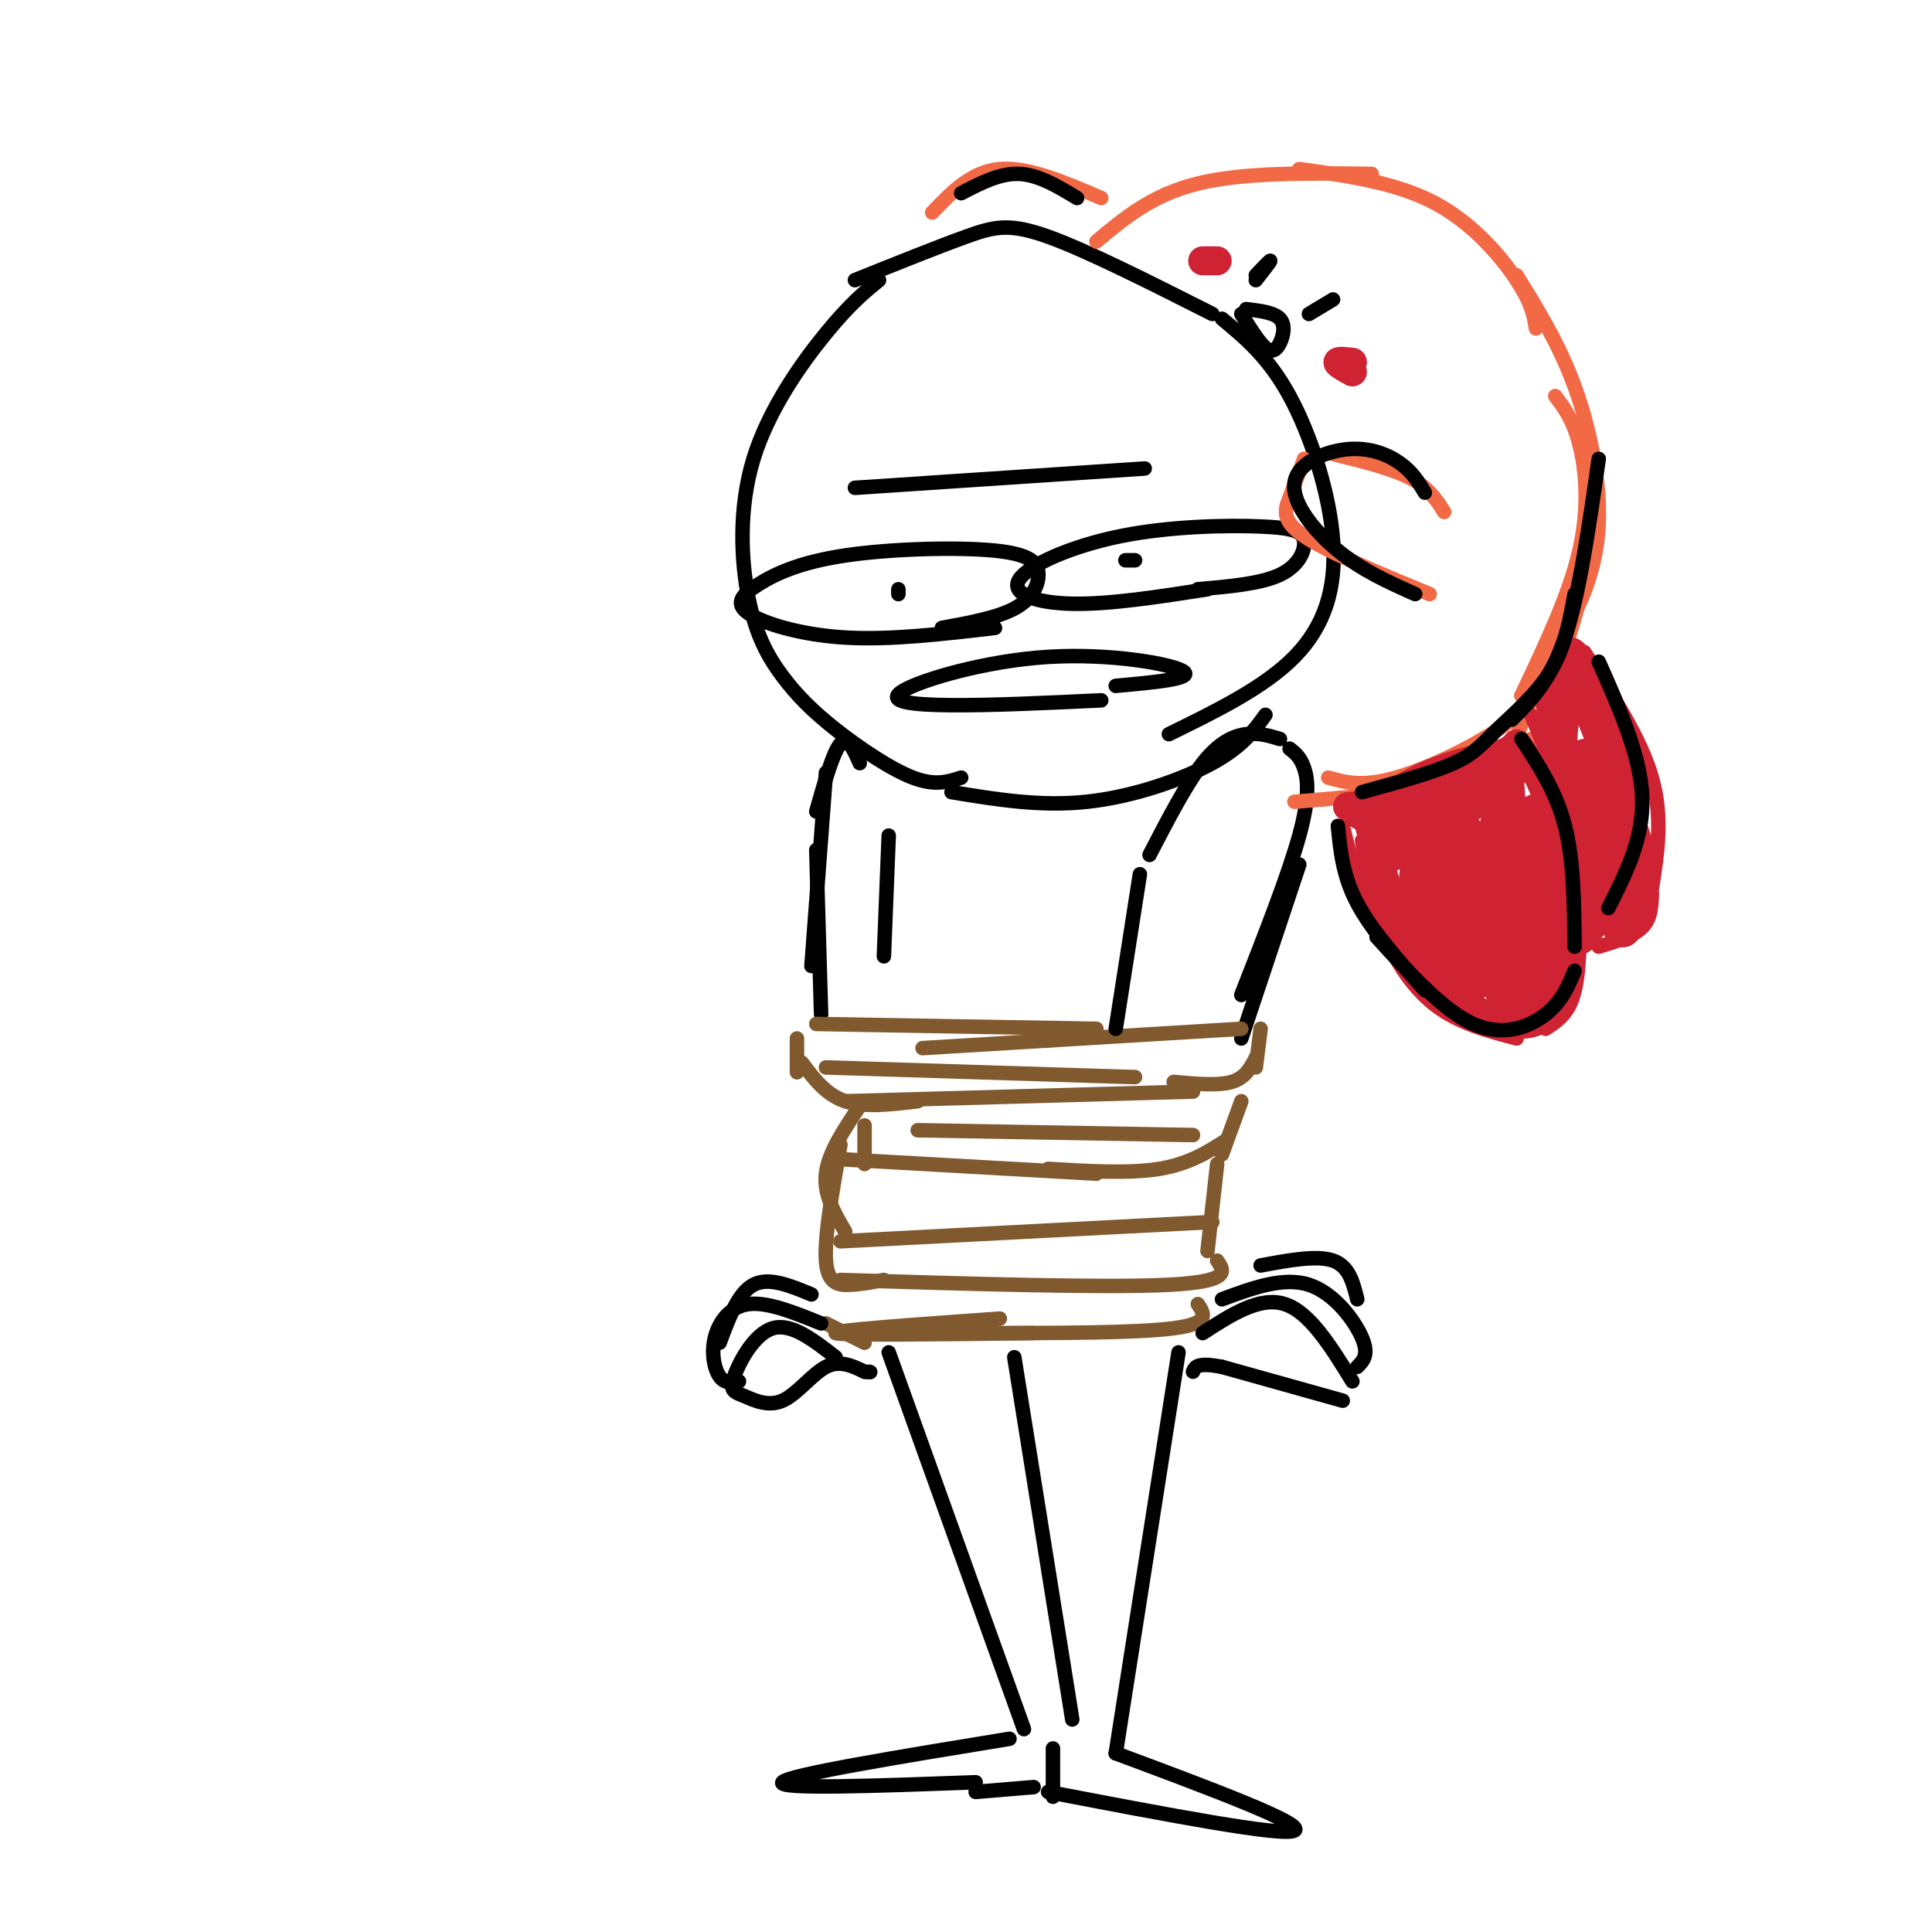<svg viewBox='0 0 400 400' version='1.1' xmlns='http://www.w3.org/2000/svg' xmlns:xlink='http://www.w3.org/1999/xlink'><g fill='none' stroke='rgb(0,0,0)' stroke-width='3' stroke-linecap='round' stroke-linejoin='round'><path d='M199,161c-2.697,0.879 -5.393,1.759 -10,0c-4.607,-1.759 -11.124,-6.155 -16,-10c-4.876,-3.845 -8.110,-7.138 -11,-11c-2.890,-3.862 -5.434,-8.293 -7,-16c-1.566,-7.707 -2.152,-18.690 1,-29c3.152,-10.310 10.044,-19.946 15,-26c4.956,-6.054 7.978,-8.527 11,-11'/><path d='M177,58c8.578,-3.444 17.156,-6.889 23,-9c5.844,-2.111 8.956,-2.889 17,0c8.044,2.889 21.022,9.444 34,16'/><path d='M253,66c4.815,3.988 9.631,7.976 14,16c4.369,8.024 8.292,20.083 9,30c0.708,9.917 -1.798,17.690 -8,24c-6.202,6.310 -16.101,11.155 -26,16'/><path d='M262,148c-2.378,3.289 -4.756,6.578 -11,10c-6.244,3.422 -16.356,6.978 -26,8c-9.644,1.022 -18.822,-0.489 -28,-2'/><path d='M238,177c3.800,-7.333 7.600,-14.667 11,-19c3.400,-4.333 6.400,-5.667 9,-6c2.600,-0.333 4.800,0.333 7,1'/><path d='M267,155c1.111,0.867 2.222,1.733 3,4c0.778,2.267 1.222,5.933 -1,14c-2.222,8.067 -7.111,20.533 -12,33'/><path d='M269,179c0.000,0.000 -12.000,36.000 -12,36'/><path d='M178,158c-1.250,-2.833 -2.500,-5.667 -4,-4c-1.500,1.667 -3.250,7.833 -5,14'/><path d='M171,160c0.000,0.000 -3.000,40.000 -3,40'/><path d='M169,176c0.000,0.000 1.000,34.000 1,34'/></g>
<g fill='none' stroke='rgb(129,89,47)' stroke-width='3' stroke-linecap='round' stroke-linejoin='round'><path d='M169,212c0.000,0.000 58.000,1.000 58,1'/><path d='M191,217c0.000,0.000 66.000,-4.000 66,-4'/><path d='M261,213c0.000,0.000 -1.000,8.000 -1,8'/><path d='M260,219c-1.083,2.083 -2.167,4.167 -5,5c-2.833,0.833 -7.417,0.417 -12,0'/><path d='M247,226c0.000,0.000 -72.000,2.000 -72,2'/><path d='M190,228c-5.500,0.667 -11.000,1.333 -15,0c-4.000,-1.333 -6.500,-4.667 -9,-8'/><path d='M165,222c0.000,0.000 0.000,-7.000 0,-7'/><path d='M257,228c0.000,0.000 -4.000,11.000 -4,11'/><path d='M254,236c-3.917,2.500 -7.833,5.000 -14,6c-6.167,1.000 -14.583,0.500 -23,0'/><path d='M227,243c0.000,0.000 -53.000,-3.000 -53,-3'/><path d='M179,233c0.000,0.000 0.000,8.000 0,8'/><path d='M252,241c0.000,0.000 -2.000,18.000 -2,18'/><path d='M252,261c1.500,2.167 3.000,4.333 -10,5c-13.000,0.667 -40.500,-0.167 -68,-1'/><path d='M183,265c-2.333,0.444 -4.667,0.889 -7,1c-2.333,0.111 -4.667,-0.111 -5,-5c-0.333,-4.889 1.333,-14.444 3,-24'/><path d='M178,229c-3.250,4.833 -6.500,9.667 -7,14c-0.500,4.333 1.750,8.167 4,12'/><path d='M174,257c0.000,0.000 77.000,-4.000 77,-4'/><path d='M190,234c0.000,0.000 57.000,1.000 57,1'/><path d='M171,221c0.000,0.000 64.000,2.000 64,2'/><path d='M248,270c1.333,2.000 2.667,4.000 -5,5c-7.667,1.000 -24.333,1.000 -41,1'/><path d='M214,276c-19.917,0.250 -39.833,0.500 -41,0c-1.167,-0.500 16.417,-1.750 34,-3'/><path d='M179,278c0.000,0.000 -8.000,-4.000 -8,-4'/></g>
<g fill='none' stroke='rgb(0,0,0)' stroke-width='3' stroke-linecap='round' stroke-linejoin='round'><path d='M184,173c0.000,0.000 -1.000,25.000 -1,25'/><path d='M210,281c0.000,0.000 12.000,75.000 12,75'/><path d='M244,280c0.000,0.000 -13.000,83.000 -13,83'/><path d='M184,280c0.000,0.000 28.000,78.000 28,78'/><path d='M209,360c-22.917,3.750 -45.833,7.500 -47,9c-1.167,1.500 19.417,0.750 40,0'/><path d='M231,363c19.667,7.333 39.333,14.667 37,16c-2.333,1.333 -26.667,-3.333 -51,-8'/><path d='M218,372c0.000,0.000 0.000,-10.000 0,-10'/><path d='M202,371c0.000,0.000 12.000,-1.000 12,-1'/><path d='M236,181c0.000,0.000 -5.000,32.000 -5,32'/><path d='M249,276c5.917,-3.833 11.833,-7.667 17,-6c5.167,1.667 9.583,8.833 14,16'/><path d='M278,290c0.000,0.000 -25.000,-7.000 -25,-7'/><path d='M253,283c-5.167,-1.000 -5.583,0.000 -6,1'/><path d='M253,269c6.356,-2.356 12.711,-4.711 18,-3c5.289,1.711 9.511,7.489 11,11c1.489,3.511 0.244,4.756 -1,6'/><path d='M261,262c5.833,-1.083 11.667,-2.167 15,-1c3.333,1.167 4.167,4.583 5,8'/><path d='M173,281c-4.577,-3.571 -9.154,-7.141 -13,-6c-3.846,1.141 -6.962,6.994 -8,10c-1.038,3.006 0.000,3.167 2,4c2.000,0.833 4.962,2.340 8,1c3.038,-1.340 6.154,-5.526 9,-7c2.846,-1.474 5.423,-0.237 8,1'/><path d='M179,284c1.500,0.167 1.250,0.083 1,0'/><path d='M170,274c-5.542,-2.250 -11.083,-4.500 -15,-4c-3.917,0.500 -6.208,3.750 -7,7c-0.792,3.250 -0.083,6.500 1,8c1.083,1.500 2.542,1.250 4,1'/><path d='M168,268c-4.417,-1.833 -8.833,-3.667 -12,-2c-3.167,1.667 -5.083,6.833 -7,12'/><path d='M206,130c-10.861,1.274 -21.722,2.548 -31,2c-9.278,-0.548 -16.974,-2.919 -20,-5c-3.026,-2.081 -1.382,-3.873 2,-6c3.382,-2.127 8.503,-4.589 18,-6c9.497,-1.411 23.370,-1.770 31,-1c7.630,0.770 9.016,2.669 9,5c-0.016,2.331 -1.433,5.095 -5,7c-3.567,1.905 -9.283,2.953 -15,4'/><path d='M186,122c0.000,0.000 0.000,1.000 0,1'/><path d='M250,122c-10.166,1.580 -20.333,3.160 -28,3c-7.667,-0.160 -12.835,-2.061 -11,-5c1.835,-2.939 10.671,-6.914 21,-9c10.329,-2.086 22.150,-2.281 29,-2c6.850,0.281 8.729,1.037 9,3c0.271,1.963 -1.065,5.132 -5,7c-3.935,1.868 -10.467,2.434 -17,3'/><path d='M233,116c0.000,0.000 2.000,0.000 2,0'/><path d='M228,145c-11.306,0.531 -22.612,1.062 -31,1c-8.388,-0.062 -13.856,-0.718 -10,-3c3.856,-2.282 17.038,-6.191 30,-7c12.962,-0.809 25.703,1.483 28,3c2.297,1.517 -5.852,2.258 -14,3'/></g>
<g fill='none' stroke='rgb(242,105,70)' stroke-width='3' stroke-linecap='round' stroke-linejoin='round'><path d='M227,50c5.750,-4.833 11.500,-9.667 21,-12c9.500,-2.333 22.750,-2.167 36,-2'/><path d='M269,35c10.022,1.400 20.044,2.800 28,7c7.956,4.200 13.844,11.200 17,16c3.156,4.800 3.578,7.400 4,10'/><path d='M322,82c1.844,2.444 3.689,4.889 5,10c1.311,5.111 2.089,12.889 0,22c-2.089,9.111 -7.044,19.556 -12,30'/><path d='M316,145c-1.000,5.750 -2.000,11.500 -10,15c-8.000,3.500 -23.000,4.750 -38,6'/><path d='M275,161c3.506,0.994 7.012,1.988 14,0c6.988,-1.988 17.458,-6.958 24,-12c6.542,-5.042 9.155,-10.155 11,-15c1.845,-4.845 2.923,-9.423 4,-14'/><path d='M314,57c4.387,7.089 8.774,14.179 12,23c3.226,8.821 5.292,19.375 5,28c-0.292,8.625 -2.940,15.321 -6,21c-3.060,5.679 -6.530,10.339 -10,15'/><path d='M317,153c0.000,0.000 -13.000,7.000 -13,7'/><path d='M299,106c-1.583,-2.500 -3.167,-5.000 -7,-7c-3.833,-2.000 -9.917,-3.500 -16,-5'/><path d='M270,95c-1.022,2.756 -2.044,5.511 -3,8c-0.956,2.489 -1.844,4.711 3,8c4.844,3.289 15.422,7.644 26,12'/><path d='M228,41c-7.583,-3.250 -15.167,-6.500 -21,-6c-5.833,0.500 -9.917,4.750 -14,9'/></g>
<g fill='none' stroke='rgb(207,34,51)' stroke-width='3' stroke-linecap='round' stroke-linejoin='round'><path d='M317,148c3.125,7.363 6.250,14.726 8,23c1.750,8.274 2.125,17.458 2,24c-0.125,6.542 -0.750,10.440 -2,13c-1.250,2.560 -3.125,3.780 -5,5'/><path d='M314,215c-6.044,-1.578 -12.089,-3.156 -17,-7c-4.911,-3.844 -8.689,-9.956 -11,-16c-2.311,-6.044 -3.156,-12.022 -4,-18'/><path d='M278,171c1.583,6.500 3.167,13.000 8,20c4.833,7.000 12.917,14.500 21,22'/><path d='M328,135c5.833,8.917 11.667,17.833 14,26c2.333,8.167 1.167,15.583 0,23'/><path d='M342,185c-0.083,2.583 -0.167,5.167 -2,7c-1.833,1.833 -5.417,2.917 -9,4'/></g>
<g fill='none' stroke='rgb(0,0,0)' stroke-width='3' stroke-linecap='round' stroke-linejoin='round'><path d='M260,57c1.500,-1.583 3.000,-3.167 3,-3c0.000,0.167 -1.500,2.083 -3,4'/><path d='M271,65c0.000,0.000 5.000,-3.000 5,-3'/><path d='M258,64c2.899,0.351 5.798,0.702 7,2c1.202,1.298 0.708,3.542 0,5c-0.708,1.458 -1.631,2.131 -3,1c-1.369,-1.131 -3.185,-4.065 -5,-7'/></g>
<g fill='none' stroke='rgb(207,34,51)' stroke-width='6' stroke-linecap='round' stroke-linejoin='round'><path d='M280,77c-1.500,-0.833 -3.000,-1.667 -3,-2c0.000,-0.333 1.500,-0.167 3,0'/><path d='M252,54c-1.500,0.000 -3.000,0.000 -3,0c0.000,0.000 1.500,0.000 3,0'/><path d='M279,167c7.733,-0.778 15.467,-1.556 22,-3c6.533,-1.444 11.867,-3.556 14,-5c2.133,-1.444 1.067,-2.222 0,-3'/><path d='M314,154c2.750,3.583 5.500,7.167 7,14c1.500,6.833 1.750,16.917 2,27'/><path d='M323,195c0.443,3.346 0.887,6.692 0,10c-0.887,3.308 -3.104,6.577 -7,7c-3.896,0.423 -9.472,-2.002 -14,-5c-4.528,-2.998 -8.008,-6.571 -11,-13c-2.992,-6.429 -5.496,-15.715 -8,-25'/><path d='M283,169c7.452,-7.631 30.083,-14.208 31,-11c0.917,3.208 -19.881,16.202 -25,19c-5.119,2.798 5.440,-4.601 16,-12'/><path d='M305,165c-0.140,1.897 -8.490,12.639 -11,15c-2.510,2.361 0.821,-3.661 3,-8c2.179,-4.339 3.207,-6.997 2,-2c-1.207,4.997 -4.649,17.648 -6,20c-1.351,2.352 -0.609,-5.596 0,-12c0.609,-6.404 1.087,-11.262 2,-6c0.913,5.262 2.261,20.646 3,26c0.739,5.354 0.870,0.677 1,-4'/><path d='M299,194c1.374,-7.870 4.310,-25.546 5,-22c0.690,3.546 -0.865,28.315 0,29c0.865,0.685 4.149,-22.713 6,-34c1.851,-11.287 2.267,-10.462 3,1c0.733,11.462 1.781,33.561 2,36c0.219,2.439 -0.390,-14.780 -1,-32'/><path d='M314,172c0.109,-5.244 0.881,-2.353 2,-3c1.119,-0.647 2.585,-4.833 2,4c-0.585,8.833 -3.220,30.685 -4,31c-0.780,0.315 0.296,-20.905 2,-28c1.704,-7.095 4.038,-0.064 4,8c-0.038,8.064 -2.447,17.161 -5,20c-2.553,2.839 -5.251,-0.579 -7,-6c-1.749,-5.421 -2.548,-12.844 -2,-16c0.548,-3.156 2.442,-2.045 4,0c1.558,2.045 2.779,5.022 4,8'/><path d='M314,190c1.144,2.803 2.004,5.809 0,8c-2.004,2.191 -6.871,3.565 -10,3c-3.129,-0.565 -4.520,-3.069 -5,-6c-0.480,-2.931 -0.048,-6.288 1,-8c1.048,-1.712 2.713,-1.777 4,-1c1.287,0.777 2.196,2.397 3,5c0.804,2.603 1.504,6.187 1,9c-0.504,2.813 -2.212,4.853 -4,4c-1.788,-0.853 -3.654,-4.600 -5,-10c-1.346,-5.400 -2.170,-12.454 0,-11c2.170,1.454 7.334,11.415 9,16c1.666,4.585 -0.167,3.792 -2,3'/><path d='M306,202c-1.327,0.879 -3.644,1.576 -7,-3c-3.356,-4.576 -7.750,-14.424 -6,-15c1.750,-0.576 9.643,8.121 11,10c1.357,1.879 -3.821,-3.061 -9,-8'/><path d='M288,167c-5.118,1.558 -10.236,3.116 -3,0c7.236,-3.116 26.826,-10.907 27,-9c0.174,1.907 -19.069,13.514 -20,13c-0.931,-0.514 16.448,-13.147 21,-16c4.552,-2.853 -3.724,4.073 -12,11'/><path d='M301,166c-4.124,3.464 -8.435,6.623 -10,6c-1.565,-0.623 -0.384,-5.030 6,-9c6.384,-3.970 17.970,-7.505 14,-7c-3.970,0.505 -23.498,5.050 -24,12c-0.502,6.950 18.020,16.306 26,22c7.980,5.694 5.418,7.725 4,10c-1.418,2.275 -1.691,4.793 -3,5c-1.309,0.207 -3.655,-1.896 -6,-4'/><path d='M308,201c-1.561,-1.931 -2.464,-4.760 -2,-9c0.464,-4.240 2.296,-9.893 5,-10c2.704,-0.107 6.281,5.331 8,10c1.719,4.669 1.579,8.569 1,12c-0.579,3.431 -1.599,6.394 -4,6c-2.401,-0.394 -6.185,-4.145 -7,-8c-0.815,-3.855 1.339,-7.816 3,-8c1.661,-0.184 2.831,3.408 4,7'/><path d='M323,146c0.467,-7.378 0.933,-14.756 4,-9c3.067,5.756 8.733,24.644 10,31c1.267,6.356 -1.867,0.178 -5,-6'/><path d='M328,145c4.577,11.458 9.155,22.917 11,29c1.845,6.083 0.958,6.792 0,11c-0.958,4.208 -1.988,11.917 -5,6c-3.012,-5.917 -8.006,-25.458 -13,-45'/><path d='M321,146c0.598,2.124 8.592,29.935 10,37c1.408,7.065 -3.769,-6.617 -6,-17c-2.231,-10.383 -1.515,-17.466 0,-20c1.515,-2.534 3.829,-0.519 6,2c2.171,2.519 4.201,5.541 5,13c0.799,7.459 0.369,19.354 -1,24c-1.369,4.646 -3.677,2.042 -5,-4c-1.323,-6.042 -1.662,-15.521 -2,-25'/><path d='M328,156c1.417,-0.476 5.958,10.833 6,20c0.042,9.167 -4.417,16.190 -6,18c-1.583,1.810 -0.292,-1.595 1,-5'/></g>
<g fill='none' stroke='rgb(0,0,0)' stroke-width='3' stroke-linecap='round' stroke-linejoin='round'><path d='M315,153c3.583,5.417 7.167,10.833 9,18c1.833,7.167 1.917,16.083 2,25'/><path d='M326,201c-1.311,3.178 -2.622,6.356 -6,9c-3.378,2.644 -8.822,4.756 -15,2c-6.178,-2.756 -13.089,-10.378 -20,-18'/><path d='M295,205c-5.500,-6.167 -11.000,-12.333 -14,-18c-3.000,-5.667 -3.500,-10.833 -4,-16'/><path d='M331,137c4.333,9.750 8.667,19.500 9,28c0.333,8.500 -3.333,15.750 -7,23'/><path d='M282,164c7.310,-2.006 14.619,-4.012 19,-6c4.381,-1.988 5.833,-3.958 9,-7c3.167,-3.042 8.048,-7.155 11,-12c2.952,-4.845 3.976,-10.423 5,-16'/><path d='M331,95c-2.000,14.000 -4.000,28.000 -7,37c-3.000,9.000 -7.000,13.000 -11,17'/><path d='M295,102c-1.247,-2.081 -2.494,-4.163 -5,-6c-2.506,-1.837 -6.270,-3.431 -11,-3c-4.730,0.431 -10.427,2.885 -11,7c-0.573,4.115 3.979,9.890 9,14c5.021,4.110 10.510,6.555 16,9'/><path d='M223,41c-4.000,-2.417 -8.000,-4.833 -12,-5c-4.000,-0.167 -8.000,1.917 -12,4'/><path d='M177,101c0.000,0.000 60.000,-4.000 60,-4'/></g>
</svg>